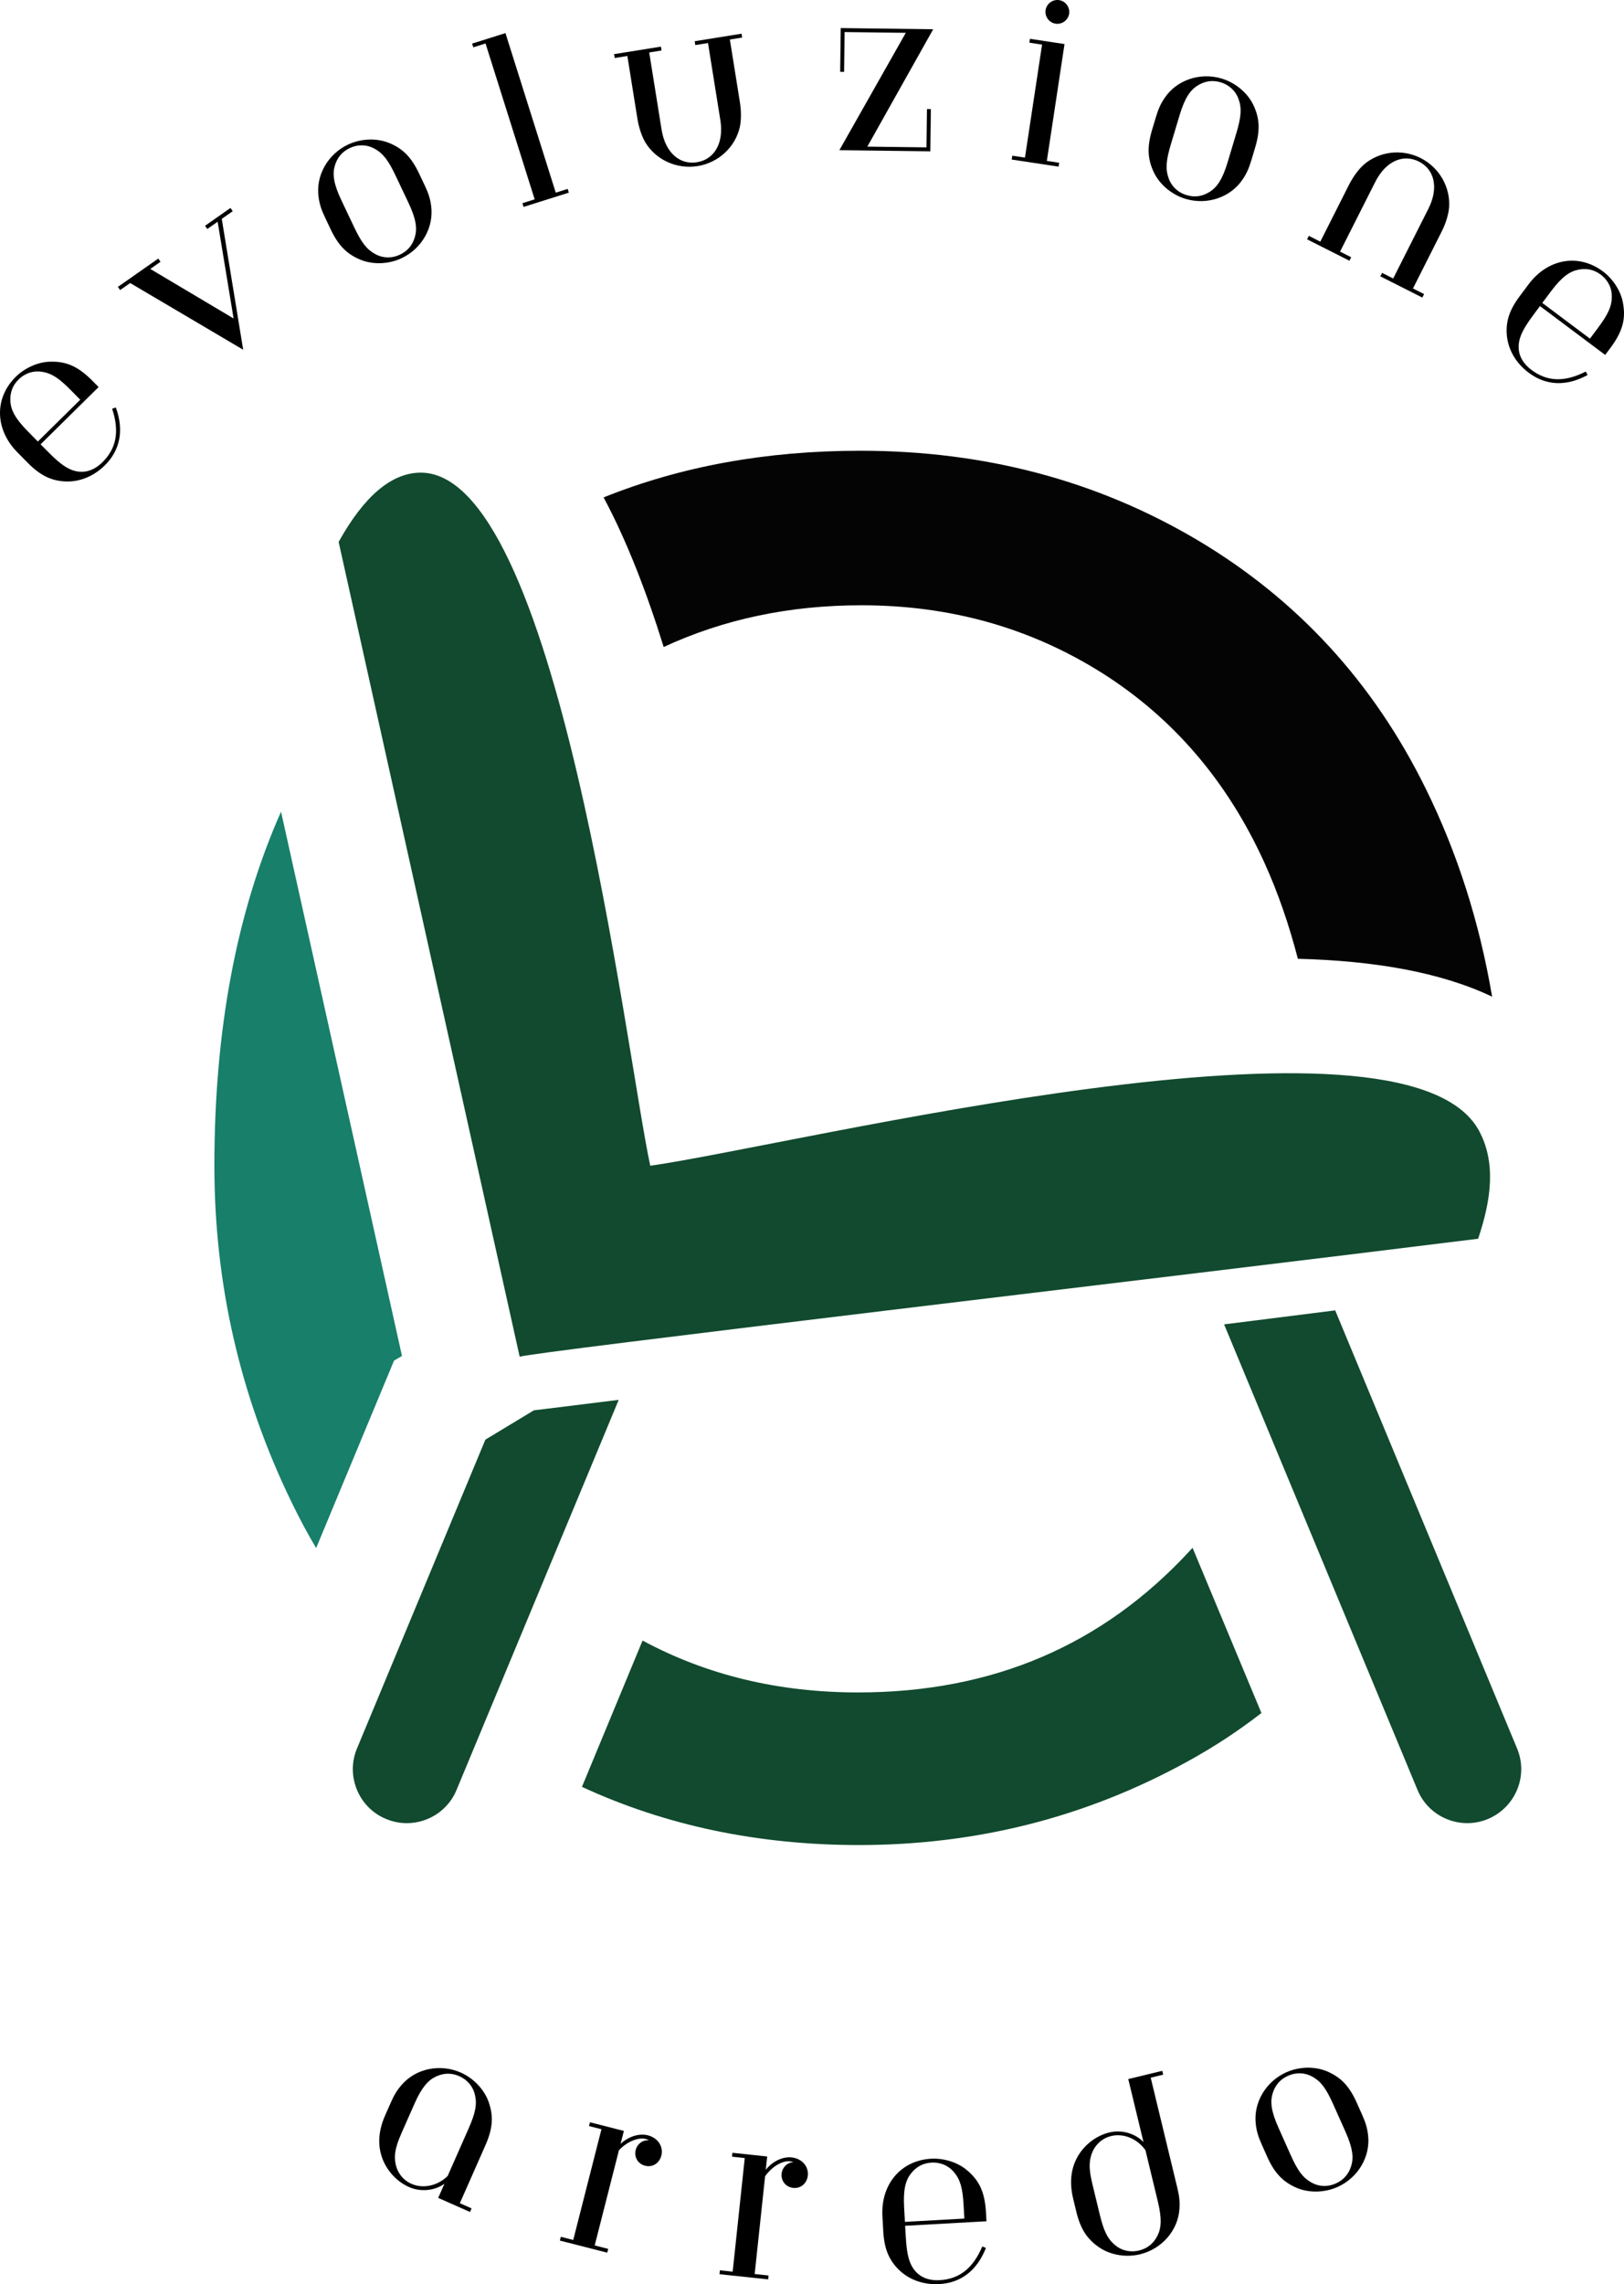 <svg xmlns="http://www.w3.org/2000/svg" xml:space="preserve" width="108.312mm" height="152.256mm" version="1.1" style="shape-rendering:geometricPrecision; text-rendering:geometricPrecision; image-rendering:optimizeQuality; fill-rule:evenodd; clip-rule:evenodd" viewBox="0 0 10817 15205.59" xmlns:xlink="http://www.w3.org/1999/xlink">
 <defs>
  <style type="text/css">
   
    .fil1 {fill:#040404}
    .fil0 {fill:#114A2E}
    .fil2 {fill:#177F6A}
    .fil3 {fill:black;fill-rule:nonzero}
   
  </style>
 </defs>
 <g id="Livello_x0020_1">
  <g id="_2434526623888">
   <g>
    <path class="fil0" d="M8401.93 11403.38c-155.38,120.69 -319.83,228.45 -497.09,325.34 -676.01,370.89 -1403.2,553.51 -2183.38,553.51 -672.28,0 -1288.01,-129.64 -1845.24,-387.27l403.78 -973.95c423.88,228.45 902.53,345.42 1436.09,345.42 895.24,0 1627.95,-314.33 2207.05,-941.06l20.09 -21.88 458.7 1099.88zm0 0z"></path>
    <path class="fil1" d="M4020.44 3311.18c513.47,-206.44 1081.71,-310.62 1710.24,-310.62 829.46,0 1576.74,199.28 2243.66,593.85 664.99,394.7 1172.95,946.42 1521.96,1655.32 210.15,425.8 358.1,888.08 442.18,1385.04 -349.01,-166.25 -796.69,-239.46 -1293.65,-252.13 -58.49,-224.73 -131.57,-438.6 -222.82,-639.53 -246.75,-542.65 -608.43,-964.74 -1083.5,-1264.34 -476.86,-299.61 -1008.63,-449.47 -1600.54,-449.47 -476.87,0 -915.33,91.38 -1317.32,277.71 -113.27,-363.59 -244.84,-705.31 -400.21,-995.83zm0 0z"></path>
    <path class="fil2" d="M1427.92 7760.24c0,-904.46 147.94,-1690.14 443.97,-2356.92l805.64 3623.05 -52.98 31.11 -518.84 1247.82c-58.49,-98.53 -113.26,-200.93 -164.46,-306.9 -341.58,-703.38 -513.32,-1448.89 -513.32,-2238.15zm0 0z"></path>
    <path class="fil0" d="M8893.38 8723.04l-740 93.18 1288.14 3098.84c74.87,182.63 286.81,270.43 469.57,193.63 182.63,-76.79 270.42,-286.8 193.63,-469.56l-1211.35 -2916.09zm957.44 -1196.76c115.06,211.94 82.16,460.48 -5.5,719.9 -2084.7,259.42 -6338.2,758.3 -6383.9,785.68l-1205.84 -5424.66c175.33,-314.2 352.59,-451.27 529.84,-460.48 926.34,-47.48 1383.11,3857.01 1545.64,4613.52 975.74,-138.87 5017.3,-1154.79 5519.76,-233.96zm-6617.85 2057.32l-855.05 2055.53c-76.65,182.76 11.02,394.7 193.63,469.56 182.77,76.8 394.71,-11.01 469.57,-193.63l1079.93 -2596.38 -487.88 60.28 -76.79 9.22 -323.41 195.42zm0 0z"></path>
   </g>
   <g>
    <g>
     <g>
      <g>
       <path class="fil3" d="M656.83 2576.64l-40.06 -40.46c-104.31,-105.97 -185.65,-131.99 -288.18,-128.27 -80.64,2.9 -166.79,44.32 -223.22,100.06 -145.61,143.4 -138.32,352.04 9.49,502.05l69.64 70.6c81.75,82.98 154.14,119.31 249.65,124.41 89.31,4.13 185.11,-29.31 263.54,-106.79 103.22,-101.71 128.82,-234.65 73.77,-385.76l-24.64 8.54c50.64,151.93 27.93,264.78 -64.68,356.16 -68.81,67.85 -144.23,77.76 -214.97,46.66 -52.43,-23.12 -102.12,-69.92 -166.38,-135.28l-30.42 -30.83 386.45 -381.08zm-122.35 84.23l-282.41 278.27 -67.84 -68.82c-83.54,-84.77 -112.03,-141.88 -115.06,-199.69 -3.17,-54.36 12.94,-103.35 54.5,-144.23 44.87,-44.31 101.99,-60.55 156.2,-51.47 64,10.19 111.89,41.16 193.63,124.14l60.97 61.8zm0 0z"></path>
      </g>
     </g>
    </g>
    <g>
     <g>
      <g>
       <path class="fil3" d="M1550.15 1405.74l-15 -21.33 -169.42 118.63 14.87 21.33 69.08 -48.31 106.25 644.07 -554.9 -329.88 68.13 -47.62 -15 -21.33 -268.92 188.4 14.86 21.19 67.02 -46.79 752.66 443.97 -142.71 -871.14 73.07 -51.2zm0 0z"></path>
      </g>
     </g>
    </g>
    <g>
     <g>
      <g>
       <path class="fil3" d="M2791.35 1154.83c-50.91,-107.49 -107.34,-165.7 -200.79,-203.68 -86.29,-34.54 -190.06,-27.8 -272.91,11.55 -135.55,64.14 -216.61,208.23 -195.28,351.63 6.74,49 19.81,85.33 42.66,133.35l37.16 78.45c51.05,107.48 107.48,165.7 200.93,203.68 86.29,34.4 190.06,27.8 272.91,-11.56 135.41,-64.27 216.61,-208.36 195.14,-351.76 -6.74,-48.86 -19.81,-85.19 -42.66,-133.35l-37.16 -78.31zm-70.6 195.28c51.06,107.48 59.04,170.78 42.94,226.39 -14.87,52.43 -46.25,93.31 -98.82,118.21 -57.11,27.11 -116.29,23.67 -164.59,-2.76 -56.97,-30.69 -92.07,-75.69 -142.02,-180.97l-85.47 -180.14c-50.92,-107.49 -59.04,-170.79 -42.93,-226.53 15,-52.29 46.24,-93.17 98.95,-118.21 56.97,-26.97 116.29,-23.54 164.45,2.89 56.97,30.55 92.07,75.69 142.03,180.84l85.46 180.28zm0 0z"></path>
      </g>
     </g>
    </g>
    <g>
     <g>
      <g>
       <path class="fil3" d="M3788.79 1282.3l-7.7 -24.78 -79.28 24.91 -335.11 -1062.17 -222.13 70.06 7.85 24.77 81.61 -25.74 327.26 1037.54 -81.61 25.73 7.85 24.78 301.25 -95.09zm0 0z"></path>
      </g>
     </g>
    </g>
    <g>
     <g>
      <g>
       <path class="fil3" d="M4627.15 274.41l4.13 25.6 84.5 -13.48 82.16 512.63c25.05,156.48 -41.97,262.58 -155.79,280.89 -113.67,18.31 -210.56,-61.65 -235.74,-218.13l-82.16 -512.64 82.02 -13.21 -4.13 -25.6 -311.99 49.96 4.13 25.74 84.36 -13.49 66.88 417.13c9.64,59.87 28.9,117.13 52.99,158.41 70.05,115.46 208.36,179.87 347.77,157.57 139.55,-22.43 250.75,-126.88 281.16,-258.45 10.05,-46.8 10.33,-107.08 0.83,-166.94l-66.88 -417.27 81.88 -13.07 -4.12 -25.74 -312 50.09zm0 0z"></path>
      </g>
     </g>
    </g>
    <g>
     <g>
      <g>
       <path class="fil3" d="M6215.65 194.79l-615.73 -7.85 -3.72 291.21 26.02 0.28 3.44 -265.06 407.5 5.09 -442.32 781.28 605.81 7.57 3.58 -281.16 -26.01 -0.28 -3.17 255.15 -394.01 -4.95 438.6 -781.28zm0 0z"></path>
      </g>
     </g>
    </g>
    <g>
     <g>
      <g>
       <path class="fil3" d="M7121.2 91.16c6.47,-42.94 -23.67,-83.82 -66.6,-90.28 -42.8,-6.47 -83.68,23.67 -90.28,66.47 -6.47,42.93 23.67,83.81 66.6,90.28 42.8,6.6 83.82,-23.54 90.28,-66.47zm-70.32 1018.13l3.98 -25.74 -82.16 -12.38 117.8 -777.85 -230.24 -34.95 -3.85 25.74 84.5 12.79 -113.95 752.25 -84.5 -12.8 -3.85 25.74 312.27 47.21zm0 0z"></path>
      </g>
     </g>
    </g>
    <g>
     <g>
      <g>
       <path class="fil3" d="M8359.95 983.11c34.26,-113.82 31.38,-194.87 -12.39,-285.7 -40.87,-83.54 -122.48,-148.08 -210.28,-174.51 -143.54,-43.21 -300.29,9.36 -380.67,130.06 -27.79,40.87 -42.38,76.51 -57.66,127.57l-25.05 83.12c-34.13,113.82 -31.37,194.87 12.52,285.7 40.88,83.54 122.35,148.08 210.15,174.51 143.54,43.07 300.43,-9.36 380.67,-130.19 27.79,-40.74 42.38,-76.52 57.79,-127.44l24.92 -83.12zm-183.32 97.57c-34.26,113.95 -70.74,166.38 -120,196.8 -46.11,28.9 -96.75,38.26 -152.63,21.47 -60.41,-18.17 -102.12,-60.56 -120.14,-112.44 -21.74,-60.97 -17.62,-117.94 15.97,-229.42l57.38 -191.02c34.26,-113.95 70.74,-166.38 120,-196.8 46.25,-28.9 96.89,-38.26 152.63,-21.47 60.55,18.17 102.12,60.42 120.14,112.44 21.74,60.97 17.62,117.94 -15.96,229.42l-57.39 191.02zm0 0z"></path>
      </g>
     </g>
    </g>
    <g>
     <g>
      <g>
       <path class="fil3" d="M9473.68 1980.85l11.7 -23.13 -74.04 -37.43 190.47 -377.22c27.38,-54.09 45.28,-111.75 49.95,-159.37 11.02,-134.59 -63.17,-267.81 -189.23,-331.52 -126.06,-63.73 -277.44,-44.32 -379.15,44.45 -35.64,31.93 -71.29,80.64 -98.67,134.73l-190.47 377.22 -76.38 -38.54 -11.7 23.12 281.99 142.44 11.7 -23.12 -74.04 -37.43 234.09 -463.38c71.43,-141.61 187.99,-188.27 290.94,-136.25 102.8,51.89 134.45,173.41 62.89,315.02l-234.09 463.37 -74.04 -37.43 -11.69 23.12 279.78 141.34zm0 0z"></path>
      </g>
     </g>
    </g>
    <g>
     <g>
      <g>
       <path class="fil3" d="M10691.72 2362.69l34.14 -45.69c89.04,-118.9 102.66,-203.27 83.67,-304.01 -14.86,-79.41 -68.81,-158.4 -132.26,-205.88 -163.63,-122.49 -368.82,-84.09 -495.03,84.5l-59.31 79.27c-69.92,93.31 -95.09,170.38 -85.88,265.48 9.36,89.03 56.7,178.62 145.05,244.69 116.02,86.98 251.3,92.21 392.5,15.28l-12.24 -22.99c-142.58,72.66 -257.63,67.16 -361.67,-10.87 -77.49,-57.94 -98.54,-131.02 -78.31,-205.61 15,-55.19 53.95,-111.34 108.86,-184.69l26.02 -34.68 434.47 325.2zm-101.57 -108.45l-317.35 -237.68 57.93 -77.34c71.3,-95.23 123.59,-131.85 180.29,-143.54 53.26,-11.29 104.04,-2.62 150.69,32.2 50.51,37.99 75.14,91.94 74.18,146.99 -0.42,64.68 -23.95,116.71 -93.73,209.87l-52.02 69.5zm0 0z"></path>
      </g>
     </g>
    </g>
   </g>
   <g>
    <g>
     <g>
      <g>
       <path class="fil3" d="M2981.54 14485.67c-71.02,68.81 -167.35,84.5 -240.98,51.88 -64.68,-28.48 -94.41,-83.67 -104.18,-125.92 -18.3,-81.19 9.64,-147.4 47.07,-232.44l77.62 -175.61c48.18,-108.86 90.83,-156.33 143.41,-180.56 49.4,-22.84 100.88,-25.87 154.14,-2.34 57.79,25.6 93.86,72.66 105.28,126.47 14.17,63.18 2.89,119.18 -44.18,225.7l-138.17 312.82zm251.57 -204.51c48.03,-108.86 55.33,-189.64 22.98,-285.15 -30.27,-87.8 -103.07,-161.98 -187.02,-199.14 -137.07,-60.55 -299.2,-27.79 -393.74,82.02 -32.62,37.16 -51.6,70.74 -73.07,119.46l-36.61 82.71c-43.48,98.67 -50.92,188.81 -23.53,274.14 27.38,85.19 93.86,164.59 182.21,203.68 80.51,35.64 174.23,22.85 235.89,-21.74l-41.57 94 211.94 93.72 10.46 -23.81 -78.17 -34.54 170.24 -385.34zm0 0z"></path>
      </g>
     </g>
    </g>
    <g>
     <g>
      <g>
       <path class="fil3" d="M4155.43 14185.36l-225.7 -57.52 -6.47 25.19 82.85 21.05 -187.99 737.24 -82.71 -21.19 -6.47 25.19 315.7 80.51 6.47 -25.19 -90 -22.99 161.57 -633.88c54.36,-57.66 128.4,-87.39 177.67,-74.87 11.97,3.04 19.82,7.57 21.88,9.37 -39.63,-4.96 -77.34,22.57 -87.8,63.31 -12.24,48.03 14.59,93.31 62.63,105.55 49.27,12.52 95.09,-16.79 107.89,-67.16 15.42,-60 -22.29,-118.21 -89.45,-135.28 -62.48,-15.96 -134.73,11.69 -182.07,57.11l22.02 -86.43zm0 0z"></path>
      </g>
     </g>
    </g>
    <g>
     <g>
      <g>
       <path class="fil3" d="M5110.04 14355.57l-231.61 -24.64 -2.76 25.88 84.91 9.08 -80.5 756.37 -85.05 -9.08 -2.76 25.87 324.1 34.54 2.75 -25.88 -92.48 -9.77 69.36 -650.54c45.56,-64.95 114.51,-105 165.01,-99.5 12.38,1.24 20.78,4.67 23.12,6.05 -40.05,0.83 -73.35,33.45 -77.9,75.28 -5.22,49.28 27.8,90.14 77.07,95.37 50.51,5.36 91.66,-30.14 97.3,-81.88 6.47,-61.52 -39.08,-113.68 -108.03,-121.11 -64,-6.74 -131.57,30.83 -172.03,82.57l9.5 -88.62zm0 0z"></path>
      </g>
     </g>
    </g>
    <g>
     <g>
      <g>
       <path class="fil3" d="M6570.65 14786.73l-3.17 -56.85c-8.12,-148.49 -51.88,-221.71 -131.3,-286.8 -62.34,-51.19 -154.41,-77.07 -233.54,-72.8 -204.09,11.42 -336.63,172.58 -325.06,382.87l5.5 98.95c6.47,116.3 36.74,191.58 105,258.6 64.14,62.2 158.13,100.32 268.23,94.27 144.78,-7.98 251.85,-90.83 310.62,-240.56l-24.23 -9.77c-62.48,147.39 -154.27,217.02 -284.05,224.18 -96.61,5.36 -159.65,-37.16 -192.13,-107.21 -23.95,-52.02 -30.27,-120.01 -35.23,-211.53l-2.48 -43.34 541.83 -30zm-147.4 -17.9l-395.8 22.02 -5.37 -96.61c-6.6,-118.76 9.78,-180.42 45.83,-225.83 33.58,-42.8 78.04,-68.82 136.25,-72.11 63.03,-3.45 116.57,22.15 151.24,64.81 41.16,49.82 56.57,104.87 63.04,221.16l4.81 86.57zm0 0z"></path>
      </g>
     </g>
    </g>
    <g>
     <g>
      <g>
       <path class="fil3" d="M7281.63 14561.84c-21.88,-90.28 -37.57,-160.47 -5.09,-237.13 17.21,-39.77 56.29,-88.76 124.97,-105.41 78.31,-18.86 170.24,13.62 227.9,94.13l82.71 342c27.93,115.6 22.98,179.31 -4.12,230.38 -25.33,48.31 -64.42,81.88 -120.97,95.51 -61.52,14.86 -118.77,-0.56 -160.47,-36.33 -49.68,-41.57 -74.73,-92.9 -102.12,-206.03l-42.8 -177.12zm382.87 -731.05l83.12 -20.09 -6.19 -25.33 -226.38 54.78 101.29 419.06c-52.71,-54.78 -141.47,-84.36 -226.94,-63.72 -94,22.7 -173.54,89.17 -215.66,168.17 -41.97,79 -50.78,169.01 -25.46,273.87l20.36 84.23c27.94,115.6 71.3,184.14 154.97,240.42 77.35,51.47 180.42,66.06 269.46,44.45 145.74,-35.23 254.6,-159.64 262.99,-304.42 3.31,-49.27 -2.06,-87.52 -14.58,-139.28l-176.99 -732.15zm0 0z"></path>
      </g>
     </g>
    </g>
    <g>
     <g>
      <g>
       <path class="fil3" d="M9037.1 13997.82c-48.45,-108.58 -103.49,-168.04 -196.11,-208.22 -85.47,-36.47 -189.37,-32.07 -273.04,5.36 -136.94,61.1 -221.3,203.27 -203.27,347.08 5.64,49.14 17.89,85.74 39.64,134.32l35.36 79.27c48.45,108.59 103.63,168.04 196.11,208.23 85.47,36.47 189.37,32.07 273.18,-5.36 136.8,-61.11 221.3,-203.27 203.13,-347.09 -5.64,-49.13 -17.89,-85.74 -39.64,-134.31l-35.36 -79.28zm-75 193.63c48.58,108.59 55.19,172.17 37.7,227.49 -16.1,51.88 -48.3,92.07 -101.56,115.88 -57.66,25.74 -116.71,20.92 -164.32,-6.6 -56.29,-31.93 -90.42,-77.76 -137.9,-184.14l-81.33 -182.08c-48.45,-108.58 -55.19,-172.16 -37.71,-227.49 16.1,-51.88 48.31,-92.07 101.57,-115.88 57.66,-25.74 116.84,-20.91 164.45,6.61 56.29,31.93 90.28,77.76 137.76,184.14l81.34 182.07zm0 0z"></path>
      </g>
     </g>
    </g>
   </g>
  </g>
 </g>
</svg>
